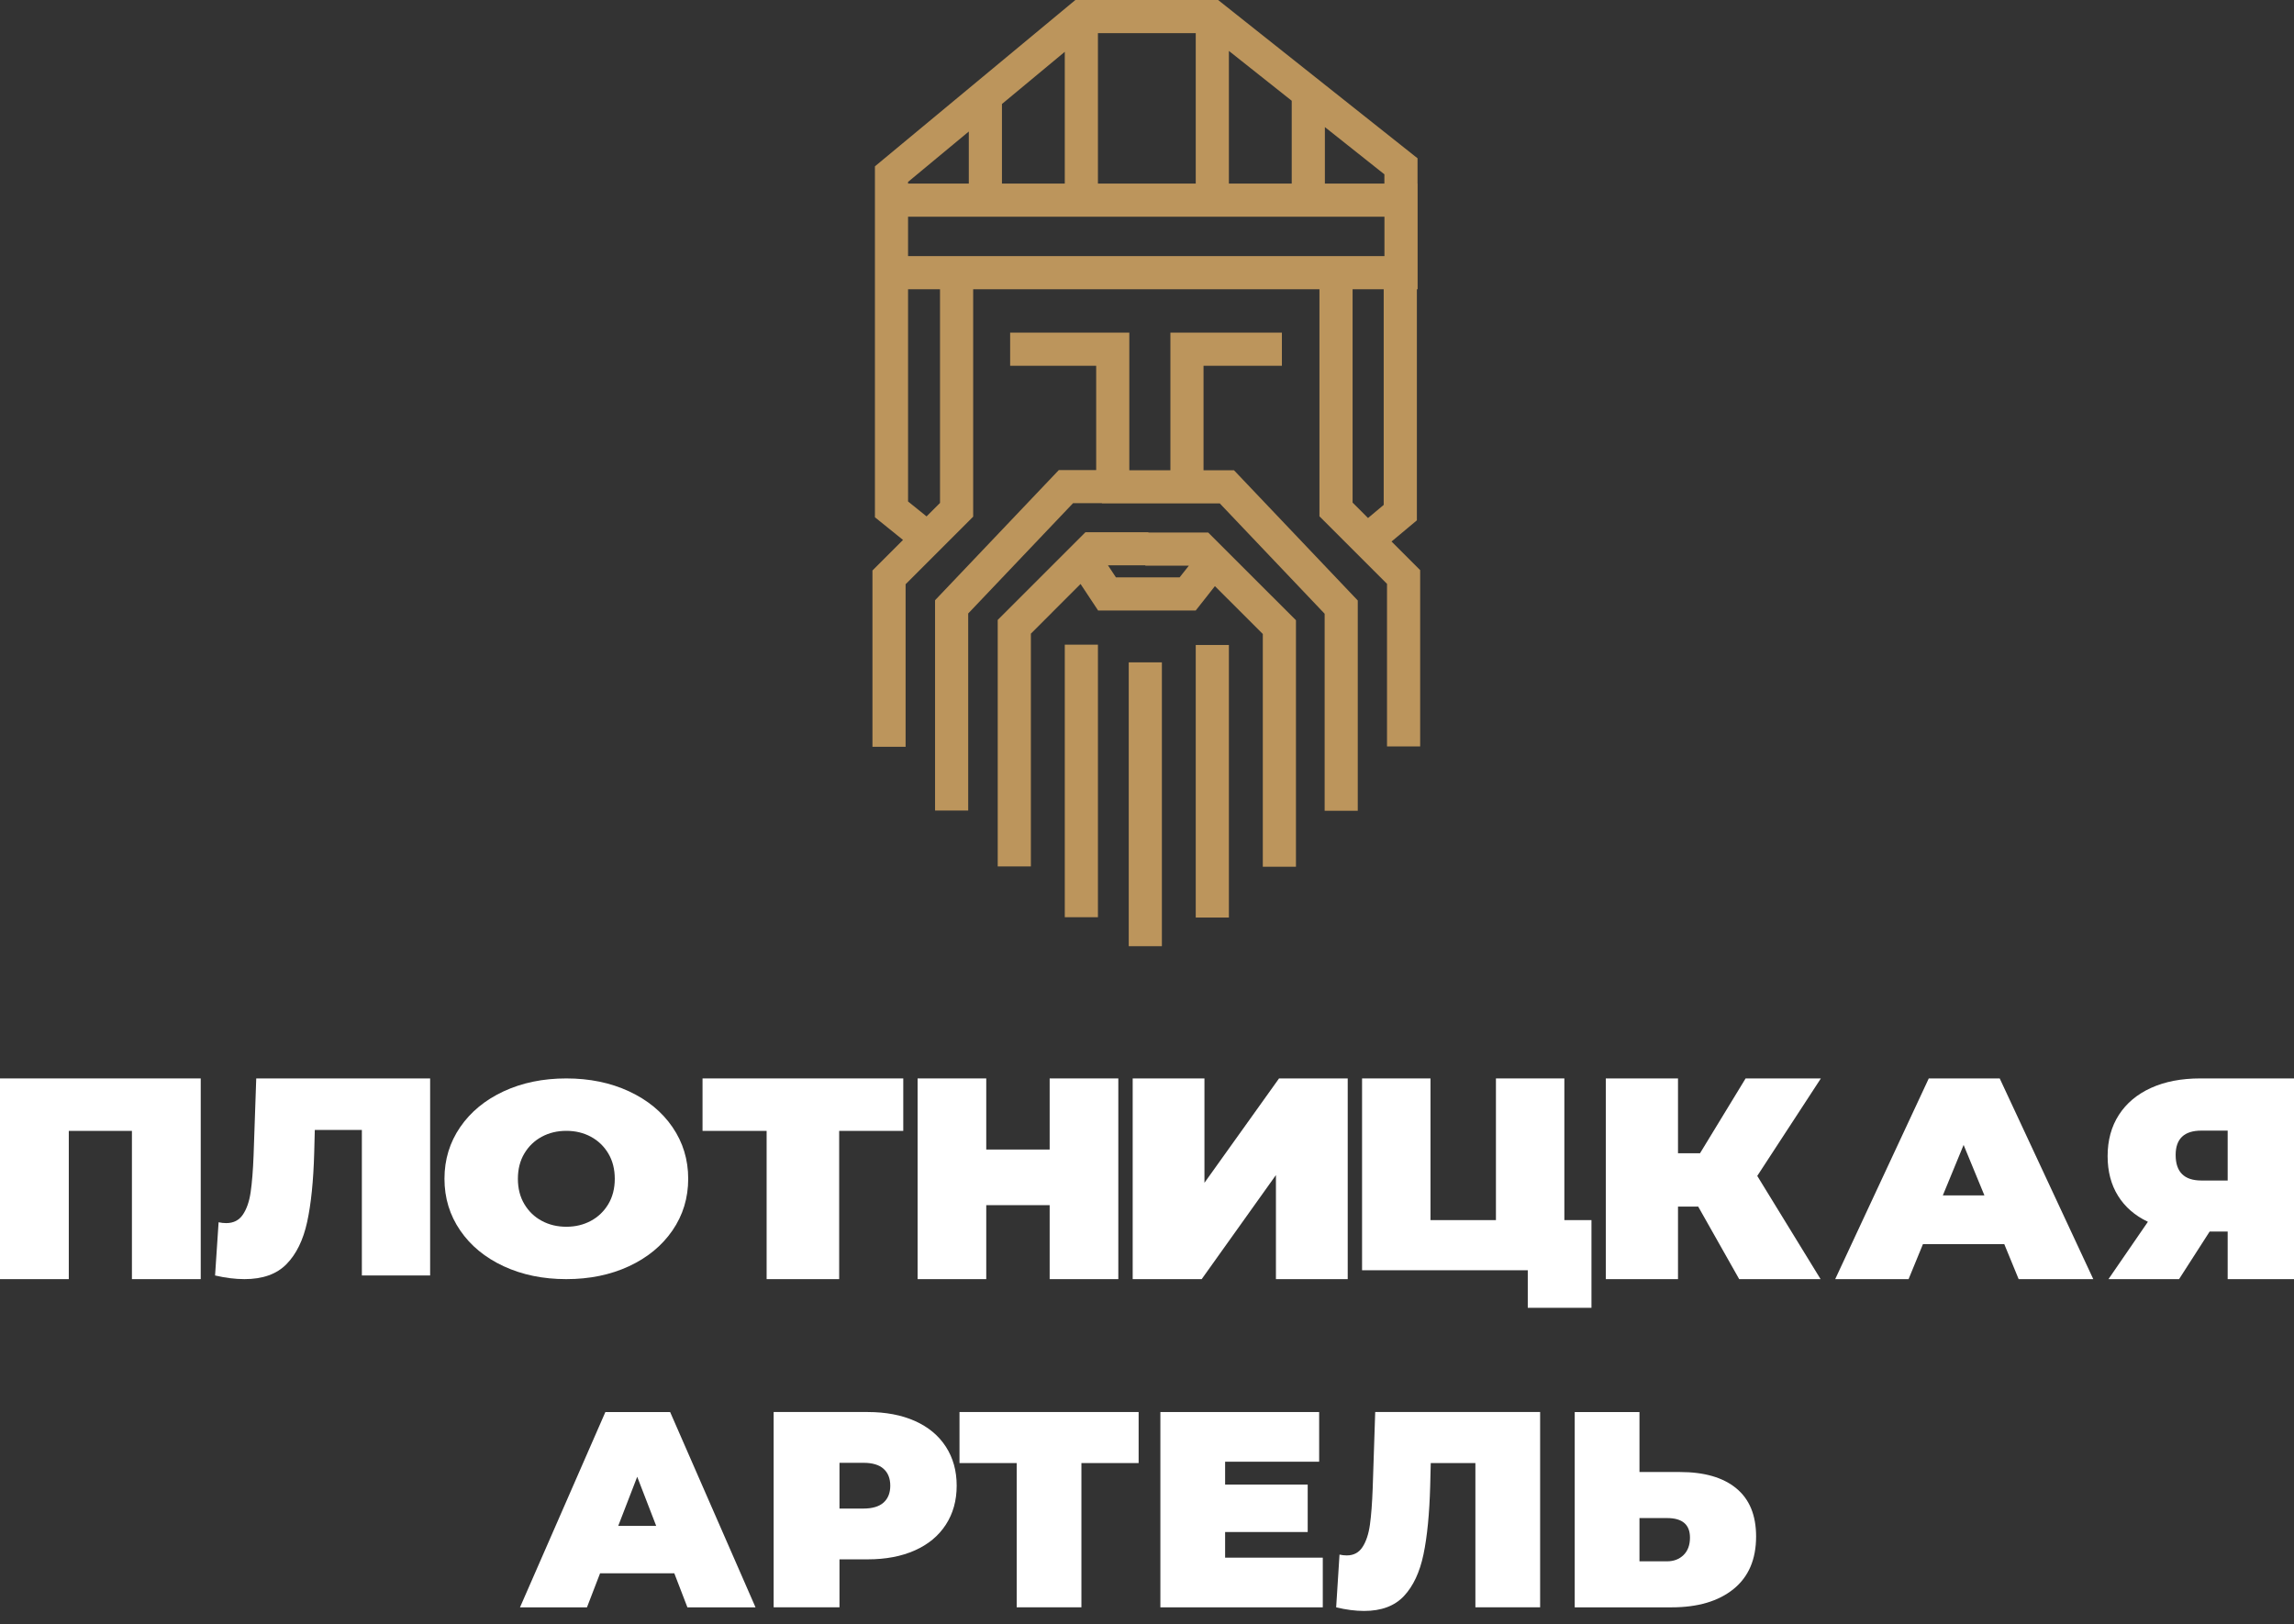 <svg width="137" height="97" viewBox="0 0 137 97" fill="none" xmlns="http://www.w3.org/2000/svg">
<rect x="0" y="0" width="137" height="97" fill="#333333" stroke="none"/>
<path d="M72.155 31.807H68.582V31.786H64.826L59.585 37.026V51.751H61.565V37.846L64.532 34.879L65.581 36.465H71.409L72.556 35.008L75.416 37.865V51.769H77.396V37.044L72.155 31.807ZM70.447 34.485H66.646L66.169 33.764H68.4V33.786H71L70.447 34.485Z" fill="#BC955C"/>
<path d="M73.391 38.523H71.411V54.802H73.391V38.523Z" fill="#BC955C"/>
<path d="M69.389 39.56H67.409V56.513H69.389V39.56Z" fill="#BC955C"/>
<path d="M81.087 35.866V48.426H79.109V36.657L72.847 30.067H65.808V30.053H64.084L57.822 36.641V48.41H55.843V35.85L63.235 28.074H65.465V21.846H60.327V19.866H67.444V28.088H69.897V19.866H76.556V21.846H71.876V28.088H73.696L81.087 35.866Z" fill="#BC955C"/>
<path d="M65.57 38.504H63.59V54.782H65.57V38.504Z" fill="#BC955C"/>
<path d="M83.104 32.343L84.617 31.078V17.276H84.662V10.964H84.657V9.454L72.747 0H64.222L52.252 9.934V30.895L53.929 32.249L52.104 34.074V44.602H54.084V34.894L58.119 30.858V17.276H78.799V30.837L82.834 34.873V44.581H84.814V34.053L83.104 32.343ZM79.123 7.59L82.677 10.412V10.965H79.123V7.59ZM73.391 3.041L77.143 6.018V10.964H73.391V3.041ZM65.57 1.98H71.411V10.965H65.57V1.98ZM59.838 6.211L63.59 3.095V10.964H59.838V6.211ZM54.23 10.865L57.858 7.855V10.965H54.23V10.865ZM56.139 30.039L55.335 30.843L54.23 29.951V17.276H56.138V30.039H56.139ZM54.23 15.297V12.945H82.681V15.297H54.23ZM80.778 17.276H82.636V30.156L81.7 30.94L80.778 30.017V17.276Z" fill="#BC955C"/>
<path d="M11.988 64.411V76.398H7.879V67.544H4.108V76.398H0V64.411H11.988Z" fill="white"/>
<path d="M25.688 64.412V76.18H21.611V67.488H18.8L18.765 68.85C18.718 70.531 18.578 71.909 18.343 72.985C18.109 74.062 17.699 74.899 17.114 75.498C16.528 76.099 15.691 76.398 14.601 76.398C14.05 76.398 13.465 76.325 12.844 76.18L13.055 73.002C13.207 73.035 13.359 73.052 13.511 73.052C13.944 73.052 14.275 72.884 14.504 72.547C14.732 72.211 14.888 71.763 14.969 71.203C15.051 70.642 15.11 69.908 15.145 69L15.303 64.411H25.688V64.412Z" fill="white"/>
<path d="M30.081 75.629C28.976 75.116 28.109 74.404 27.484 73.491C26.858 72.58 26.544 71.55 26.544 70.404C26.544 69.258 26.858 68.23 27.484 67.317C28.11 66.406 28.976 65.694 30.081 65.18C31.186 64.668 32.434 64.411 33.822 64.411C35.209 64.411 36.457 64.668 37.562 65.18C38.667 65.694 39.535 66.405 40.16 67.317C40.786 68.229 41.1 69.258 41.1 70.404C41.1 71.55 40.787 72.579 40.16 73.491C39.533 74.403 38.667 75.115 37.562 75.629C36.457 76.141 35.209 76.398 33.822 76.398C32.433 76.398 31.186 76.141 30.081 75.629ZM35.287 72.918C35.722 72.684 36.07 72.351 36.328 71.92C36.585 71.489 36.715 70.984 36.715 70.406C36.715 69.827 36.585 69.322 36.328 68.891C36.07 68.46 35.722 68.127 35.287 67.893C34.85 67.658 34.362 67.541 33.822 67.541C33.282 67.541 32.793 67.658 32.357 67.893C31.92 68.127 31.574 68.46 31.316 68.891C31.058 69.322 30.929 69.827 30.929 70.406C30.929 70.984 31.058 71.489 31.316 71.92C31.574 72.351 31.92 72.685 32.357 72.918C32.793 73.153 33.282 73.27 33.822 73.27C34.362 73.27 34.85 73.153 35.287 72.918Z" fill="white"/>
<path d="M53.944 67.544H50.116V76.398H45.784V67.544H41.956V64.411H53.944V67.544Z" fill="white"/>
<path d="M66.787 64.411V76.398H62.687V71.98H58.9V76.398H54.8V64.411H58.9V68.658H62.687V64.411H66.787Z" fill="white"/>
<path d="M67.644 64.411H71.931V70.644L76.385 64.411H80.487V76.398H76.2V70.182L71.766 76.398H67.645V64.411H67.644Z" fill="white"/>
<path d="M95.044 72.873V78.111H91.24V75.868H81.344V64.411H85.43V72.873H89.339V64.411H93.425V72.873H95.044Z" fill="white"/>
<path d="M104.945 70.233L108.727 76.398H103.866L101.418 72.065H100.212V76.398H95.9V64.411H100.212V68.88H101.527L104.249 64.411H108.744L104.945 70.233Z" fill="white"/>
<path d="M119.698 74.309H114.84L113.982 76.398H109.6L115.188 64.411H119.425L125.013 76.398H120.556L119.698 74.309ZM118.511 71.397L117.269 68.383L116.028 71.397H118.511Z" fill="white"/>
<path d="M137 64.411V76.398H133.039V73.555H131.963L130.136 76.398H125.92L128.275 72.973C127.501 72.607 126.907 72.09 126.491 71.423C126.076 70.756 125.869 69.964 125.869 69.052C125.869 68.105 126.093 67.282 126.544 66.585C126.993 65.889 127.633 65.353 128.464 64.976C129.295 64.599 130.274 64.411 131.4 64.411H137ZM129.932 68.983C129.932 70 130.445 70.508 131.469 70.508H133.039V67.528H131.469C130.445 67.528 129.932 68.013 129.932 68.983Z" fill="white"/>
<path d="M40.27 93.968H35.837L35.054 96.001H31.055L36.154 84.336H40.021L45.12 96.001H41.053L40.27 93.968ZM39.188 91.135L38.055 88.202L36.922 91.135H39.188Z" fill="white"/>
<path d="M54.635 84.868C55.434 85.224 56.051 85.735 56.484 86.401C56.917 87.068 57.134 87.845 57.134 88.734C57.134 89.623 56.917 90.4 56.484 91.067C56.051 91.733 55.434 92.245 54.635 92.6C53.835 92.956 52.896 93.134 51.818 93.134H50.135V95.999H46.203V84.335H51.818C52.896 84.335 53.835 84.514 54.635 84.868ZM52.768 89.743C53.034 89.504 53.168 89.168 53.168 88.735C53.168 88.302 53.034 87.966 52.768 87.727C52.502 87.488 52.101 87.369 51.569 87.369H50.135V90.101H51.569C52.101 90.101 52.501 89.981 52.768 89.743Z" fill="white"/>
<path d="M67.999 87.384H64.583V95.999H60.718V87.384H57.302V84.335H68V87.384H67.999Z" fill="white"/>
<path d="M78.998 93.034V96.001H69.299V84.336H78.781V87.303H73.165V88.669H78.097V91.502H73.165V93.034H78.998Z" fill="white"/>
<path d="M91.978 84.335V96H88.112V87.384H85.446L85.413 88.734C85.368 90.4 85.236 91.766 85.013 92.833C84.791 93.9 84.402 94.731 83.847 95.324C83.291 95.919 82.497 96.216 81.464 96.216C80.941 96.216 80.386 96.144 79.797 96L79.997 92.85C80.141 92.883 80.286 92.9 80.43 92.9C80.84 92.9 81.155 92.733 81.371 92.399C81.588 92.066 81.736 91.622 81.813 91.066C81.891 90.51 81.946 89.783 81.979 88.883L82.129 84.334H91.978V84.335Z" fill="white"/>
<path d="M103.693 88.894C104.482 89.543 104.876 90.501 104.876 91.768C104.876 93.134 104.427 94.182 103.527 94.909C102.627 95.637 101.393 96.001 99.827 96.001H94.044V84.336H97.911V87.919H100.327C101.782 87.918 102.905 88.243 103.693 88.894ZM100.544 92.876C100.799 92.626 100.927 92.279 100.927 91.835C100.927 91.058 100.472 90.669 99.561 90.669H97.911V93.252H99.561C99.961 93.251 100.288 93.126 100.544 92.876Z" fill="white"/>
</svg>
